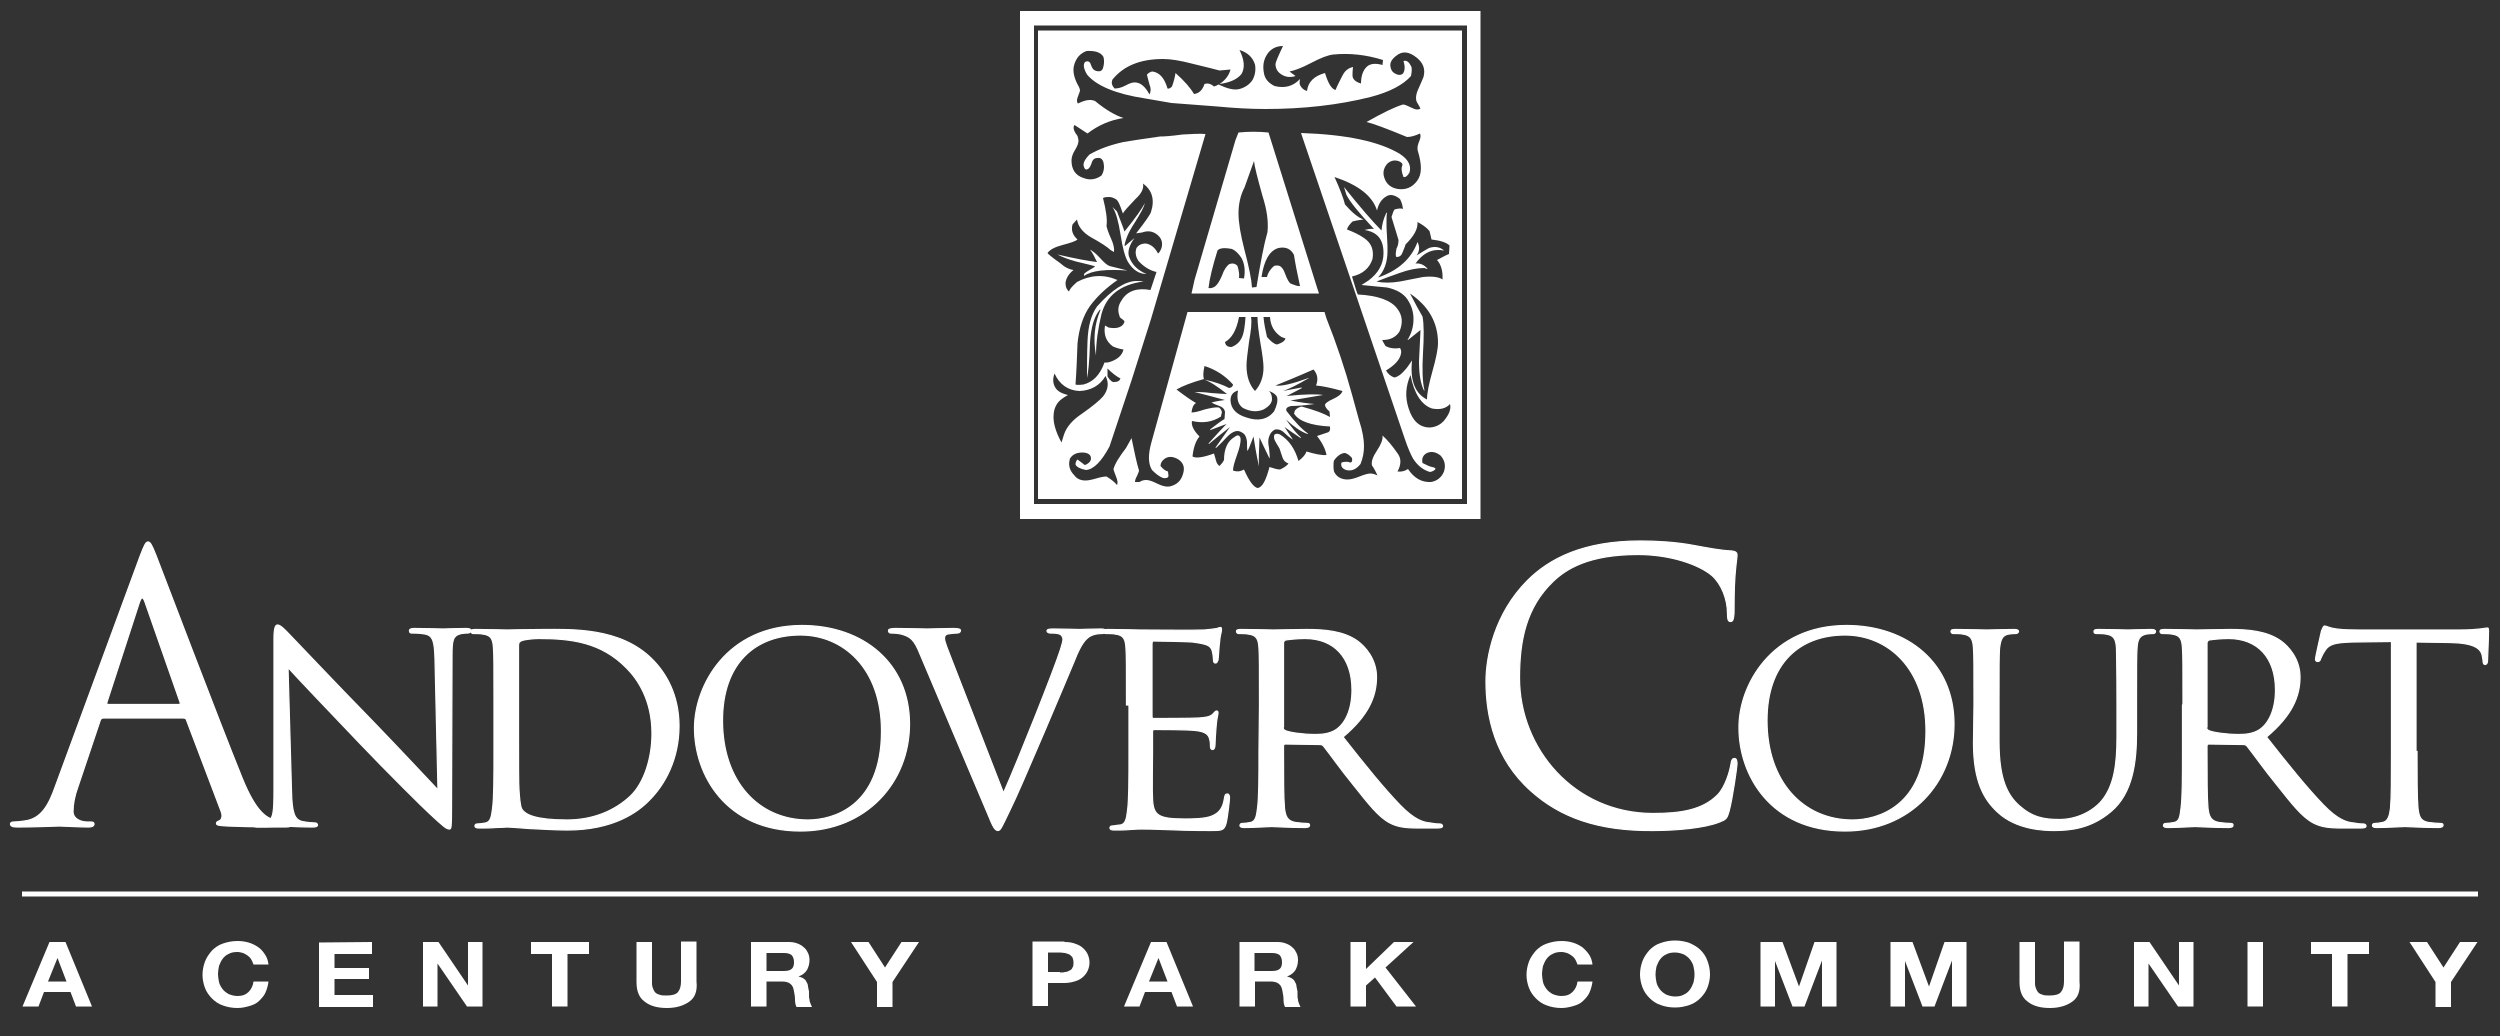 <?xml version="1.0" encoding="utf-8"?>
<!-- Generator: Adobe Illustrator 25.4.1, SVG Export Plug-In . SVG Version: 6.00 Build 0)  -->
<svg version="1.1" id="Layer_1" xmlns="http://www.w3.org/2000/svg" xmlns:xlink="http://www.w3.org/1999/xlink" x="0px" y="0px"
	 viewBox="0 0 500 207.3" style="enable-background:new 0 0 500 207.3;" xml:space="preserve">
<rect x="0" y="0" width="500" height="207.3" fill="#333333" stroke="none"/>
<style type="text/css">
	.st0{display:none;}
	.st1{display:inline;stroke:#000000;}
	.st2{fill:#FFFFFF;stroke:#FFFFFF;stroke-width:0.25;}
	.st3{fill:#FFFFFF;}
</style>
<g id="Layer_1_1_">
</g>
<g id="Layer_4" class="st0">
	<rect class="st1" width="500" height="251"/>
</g>
<g>
	<path class="st2" d="M28,111.3c0.9-2.4,1.2-2.9,1.6-2.9s0.7,0.4,1.6,2.7c1.1,2.8,12.7,33.4,17.3,44.7c2.7,6.6,4.8,7.8,6.4,8.2
		c1.1,0.4,2.2,0.4,3,0.4c0.4,0,0.7,0.1,0.7,0.4c0,0.4-0.7,0.6-1.5,0.6c-1.1,0-6.5,0-11.6-0.2c-1.4-0.1-2.2-0.1-2.2-0.5
		c0-0.3,0.2-0.4,0.5-0.5c0.4-0.1,0.9-0.8,0.4-2L37.3,144c-0.1-0.3-0.3-0.4-0.7-0.4H20.7c-0.4,0-0.6,0.2-0.7,0.6l-4.4,13.1
		c-0.7,1.9-1,3.6-1,5c0,1.5,1.6,2.1,2.8,2.1h0.7c0.5,0,0.7,0.1,0.7,0.4c0,0.4-0.4,0.6-1.1,0.6c-1.8,0-5-0.2-5.8-0.2
		s-4.9,0.2-8.4,0.2c-1,0-1.4-0.2-1.4-0.6c0-0.3,0.3-0.4,0.7-0.4c0.5,0,1.6-0.1,2.1-0.2c3.4-0.4,4.9-3.3,6.2-7L28,111.3z M35.7,140.9
		c0.4,0,0.4-0.2,0.3-0.5l-7-20c-0.4-1.1-0.7-1.1-1.1,0l-6.5,20c-0.1,0.4,0,0.5,0.2,0.5H35.7z"/>
	<path class="st2" d="M58.3,158.3c0.1,4.3,0.6,5.6,2.1,6c1,0.2,2.2,0.3,2.7,0.3c0.2,0,0.4,0.2,0.4,0.4c0,0.3-0.4,0.4-1,0.4
		c-3.1,0-5.2-0.2-5.7-0.2s-2.8,0.2-5.2,0.2c-0.6,0-0.9-0.1-0.9-0.4c0-0.2,0.2-0.4,0.4-0.4c0.4,0,1.4-0.1,2.2-0.3
		c1.4-0.4,1.5-1.8,1.5-6.5v-30.1c0-2.1,0.3-2.7,0.7-2.7c0.6,0,1.5,1,2.1,1.6c0.9,0.9,8.8,9.3,17.2,17.9c5.4,5.6,11.2,11.8,12.8,13.5
		L87,131.7c-0.1-3.4-0.4-4.6-2-4.9c-1-0.2-2.2-0.2-2.7-0.2c-0.4,0-0.4-0.3-0.4-0.5c0-0.3,0.4-0.4,1-0.4c2.5,0,5.1,0.1,5.7,0.1
		s2.4-0.1,4.6-0.1c0.6,0,1,0.1,1,0.4c0,0.2-0.2,0.5-0.6,0.5c-0.2,0-0.7,0-1.3,0.1c-1.8,0.4-1.9,1.4-1.9,4.6L90.3,162
		c0,3.5-0.1,3.8-0.4,3.8c-0.6,0-1.1-0.4-4.1-3.2c-0.6-0.5-8.4-8.2-14.1-14.2c-6.3-6.6-12.4-13-14.1-14.9L58.3,158.3z"/>
	<path class="st2" d="M98.8,141c0-8.1,0-9.6-0.1-11.3c-0.1-1.8-0.4-2.7-2.2-2.9c-0.4-0.1-1.4-0.1-1.9-0.1c-0.2,0-0.4-0.2-0.4-0.4
		c0-0.3,0.2-0.4,0.9-0.4c2.5,0,6,0.1,6.3,0.1c0.6,0,4.1-0.1,7.3-0.1c5.4,0,15.4-0.5,21.8,6c2.7,2.7,5.3,7.1,5.3,13.3
		c0,6.6-2.8,11.7-5.9,14.8c-2.3,2.4-7.2,6-16.5,6c-2.3,0-5.2-0.2-7.6-0.3c-2.3-0.2-4.2-0.3-4.4-0.3c-0.1,0-1.1,0.1-2.2,0.1
		c-1.1,0.1-2.4,0.1-3.3,0.1c-0.6,0-0.9-0.1-0.9-0.4c0-0.2,0.1-0.4,0.4-0.4c0.5,0,1.2-0.1,1.7-0.2c1-0.2,1.2-1.2,1.4-2.8
		c0.3-2.2,0.3-6.3,0.3-11.4L98.8,141L98.8,141z M103.7,146.7c0,5.6,0,10.4,0.1,11.4c0.1,1.3,0.2,3.2,0.6,3.8c0.7,1,2.6,2.1,9,2.1
		c5,0,9.4-1.7,12.7-4.8c2.8-2.7,4.3-7.7,4.3-12.5c0-6.7-2.9-10.9-5.1-13.1c-5.1-5.2-11.1-5.9-17.6-5.9c-1,0-2.8,0.2-3.3,0.4
		c-0.5,0.2-0.7,0.4-0.7,1V146.7z"/>
	<path class="st2" d="M160.4,125.1c12.2,0,21.5,7.5,21.5,19.7c0,11.7-8.7,21.4-21.8,21.4c-14.9,0-21.2-11.2-21.2-20.6
		C138.9,137.1,145.4,125.1,160.4,125.1z M161.6,164c4.9,0,14.7-2.6,14.7-17.8c0-12.6-7.7-19.2-16.2-19.2c-9.1,0-15.6,5.7-15.6,17.1
		C144.5,156.4,151.8,164,161.6,164z"/>
	<path class="st2" d="M200.7,158.6c3.1-7,10.2-24.9,11.4-28.7c0.2-0.8,0.5-1.5,0.5-2c0-0.4-0.2-0.9-0.7-1.1
		c-0.6-0.2-1.2-0.2-1.9-0.2c-0.3,0-0.6-0.2-0.6-0.4c0-0.3,0.4-0.4,1.2-0.4c2.2,0,4.6,0.1,5.3,0.1c0.3,0,2.7-0.1,4.3-0.1
		c0.6,0,0.9,0.1,0.9,0.4c0,0.2-0.2,0.5-0.6,0.5c-0.4,0-1.6,0-2.6,0.6c-0.7,0.5-1.6,1.2-3,4.8c-0.6,1.5-3.3,7.8-6,14.2
		c-3.3,7.7-5.7,13.3-7,15.9c-1.5,3.1-1.8,3.9-2.3,3.9c-0.6,0-1-0.7-2-3.2L184,130.8c-1.2-3-2-3.5-3.8-4c-0.9-0.2-1.8-0.2-2.1-0.2
		s-0.4-0.3-0.4-0.5c0-0.3,0.6-0.4,1.4-0.4c2.6,0,5.7,0.1,6.4,0.1c0.6,0,3-0.1,5.1-0.1c1,0,1.5,0.1,1.5,0.4c0,0.2-0.2,0.5-0.6,0.5
		c-0.6,0-1.5,0.1-2,0.2c-0.6,0.2-0.6,0.6-0.6,0.9c0,0.7,0.7,2.3,1.5,4.4L200.7,158.6z"/>
	<path class="st2" d="M225.3,141c0-8.1,0-9.6-0.1-11.3c-0.1-1.8-0.4-2.7-2.2-2.9c-0.4-0.1-1.4-0.1-1.9-0.1c-0.2,0-0.4-0.2-0.4-0.4
		c0-0.3,0.2-0.4,0.9-0.4c2.5,0,6,0.1,6.3,0.1c0.4,0,11.7,0.1,13,0c1-0.1,2-0.2,2.5-0.3c0.2-0.1,0.5-0.2,0.7-0.2s0.2,0.2,0.2,0.5
		c0,0.4-0.3,1-0.4,2.5c-0.1,0.5-0.2,2.8-0.3,3.5c-0.1,0.2-0.2,0.6-0.5,0.6s-0.4-0.2-0.4-0.7c0-0.4-0.1-1.2-0.3-1.9
		c-0.4-0.9-0.9-1.2-3.9-1.6c-0.9-0.1-7.2-0.2-7.8-0.2c-0.2,0-0.3,0.2-0.3,0.6v14.3c0,0.4,0,0.6,0.3,0.6c0.7,0,7.8,0,9.1-0.1
		s2.1-0.2,2.7-0.7c0.4-0.4,0.6-0.7,0.8-0.7s0.3,0.1,0.3,0.4c0,0.3-0.3,1.2-0.4,2.9c-0.1,1-0.2,3-0.2,3.4s-0.1,1-0.5,1
		c-0.2,0-0.4-0.2-0.4-0.5c0-0.5,0-1-0.2-1.7s-0.7-1.4-2.8-1.6c-1.5-0.2-7.3-0.2-8.2-0.2c-0.3,0-0.4,0.2-0.4,0.4v4.4
		c0,1.8-0.1,7.9,0,8.9c0.1,3.5,1.1,4.2,6.5,4.2c1.4,0,4,0,5.4-0.6s2.2-1.5,2.5-3.6c0.1-0.6,0.2-0.8,0.6-0.8c0.3,0,0.4,0.4,0.4,0.8
		c0,0.4-0.4,4-0.7,5.1c-0.4,1.4-0.9,1.4-3,1.4c-4.1,0-7.2-0.1-9.4-0.2c-2.3-0.1-3.7-0.1-4.5-0.1c-0.1,0-1.2,0-2.3,0.1
		c-1,0.1-2.3,0.1-3.1,0.1c-0.6,0-0.9-0.1-0.9-0.4c0-0.2,0.1-0.4,0.4-0.4c0.5,0,1.2-0.2,1.7-0.2c1-0.2,1.2-1.2,1.4-2.8
		c0.3-2.2,0.3-6.3,0.3-11.4V141H225.3z"/>
	<path class="st2" d="M251.9,141c0-8.1,0-9.6-0.1-11.3c-0.1-1.8-0.4-2.7-2.2-2.9c-0.4-0.1-1.4-0.1-1.9-0.1c-0.2,0-0.4-0.2-0.4-0.4
		c0-0.3,0.2-0.4,0.9-0.4c2.5,0,6.1,0.1,6.4,0.1c0.6,0,5.1-0.1,6.8-0.1c3.5,0,7.3,0.3,10.1,2.3c1.4,1,3.8,3.5,3.8,7.2
		c0,3.9-1.6,7.7-6.7,12c4.4,5.6,8.2,10.3,11.4,13.6c2.9,3,4.7,3.5,6.1,3.6c1,0.2,1.6,0.2,1.9,0.2s0.5,0.2,0.5,0.4
		c0,0.3-0.3,0.4-1.3,0.4h-3.4c-3.1,0-4.4-0.3-5.8-1c-2.3-1.2-4.3-3.8-7.4-7.7c-2.3-2.8-4.7-6.2-5.9-7.7c-0.2-0.2-0.4-0.3-0.7-0.3
		l-6.9-0.1c-0.2,0-0.4,0.1-0.4,0.4v1.2c0,5.1,0,9.1,0.2,11.3c0.2,1.5,0.5,2.5,2.2,2.8c0.7,0.1,1.9,0.2,2.4,0.2
		c0.4,0,0.4,0.2,0.4,0.4s-0.2,0.4-0.9,0.4c-3,0-6.4-0.2-6.7-0.2c-0.1,0-3.7,0.2-5.4,0.2c-0.6,0-0.9-0.1-0.9-0.4
		c0-0.2,0.1-0.4,0.4-0.4c0.5,0,1.2-0.1,1.7-0.2c1-0.2,1.2-1.2,1.4-2.8c0.3-2.2,0.3-6.3,0.3-11.4L251.9,141L251.9,141z M256.6,145.4
		c0,0.3,0.1,0.5,0.4,0.7c0.8,0.4,3.6,0.8,6,0.8c1.3,0,2.8-0.1,4.1-0.9c1.9-1.2,3.3-4,3.3-8c0-6.5-3.6-10.3-9.4-10.3
		c-1.6,0-3.3,0.2-3.9,0.3c-0.2,0.1-0.4,0.3-0.4,0.6v16.8L256.6,145.4L256.6,145.4z"/>
	<path class="st2" d="M306.2,158.2c-7.2-6.4-9-14.9-9-21.9c0-5,1.7-13.6,8.3-20.2c4.4-4.4,11.2-7.9,22.6-7.9c3,0,7.1,0.2,10.7,0.9
		c2.8,0.5,5.2,1,7.6,1.1c0.8,0.1,1,0.4,1,0.8c0,0.6-0.2,1.5-0.4,4.1c-0.2,2.4-0.2,6.5-0.2,7.6c-0.1,1.1-0.2,1.6-0.7,1.6
		s-0.6-0.5-0.6-1.6c0-2.9-1.2-5.9-3.1-7.6c-2.6-2.2-8.3-4.2-14.8-4.2c-9.9,0-14.4,2.9-17,5.4c-5.4,5.2-6.7,11.8-6.7,19.3
		c0,14.1,10.9,27.1,26.7,27.1c5.6,0,9.9-0.7,12.9-3.7c1.6-1.6,2.5-4.9,2.7-6.2c0.1-0.8,0.3-1.1,0.7-1.1c0.4,0,0.5,0.5,0.5,1.1
		c0,0.5-0.9,7-1.6,9.5c-0.4,1.4-0.6,1.6-1.9,2.1c-3,1.2-8.6,1.7-13.3,1.7C319.5,166.2,312,163.4,306.2,158.2z"/>
	<path class="st2" d="M369.3,125.1c12.2,0,21.5,7.5,21.5,19.7c0,11.7-8.7,21.4-21.8,21.4c-14.9,0-21.2-11.2-21.2-20.6
		C347.7,137.1,354.3,125.1,369.3,125.1z M370.5,164c4.9,0,14.7-2.6,14.7-17.8c0-12.6-7.7-19.2-16.2-19.2c-9.1,0-15.6,5.7-15.6,17.1
		C353.4,156.4,360.7,164,370.5,164z"/>
	<path class="st2" d="M394.8,141c0-8.1,0-9.6-0.1-11.3s-0.4-2.7-2.2-2.9c-0.4-0.1-1.4-0.1-1.9-0.1c-0.2,0-0.4-0.2-0.4-0.4
		c0-0.3,0.2-0.4,0.9-0.4c2.5,0,5.7,0.1,6.2,0.1s3.9-0.1,5.5-0.1c0.6,0,0.9,0.1,0.9,0.4c0,0.2-0.3,0.4-0.5,0.4c-0.4,0-0.7,0-1.4,0.1
		c-1.4,0.2-1.7,1.2-1.9,2.9c-0.1,1.7-0.1,3.1-0.1,11.3v7.3c0,7.6,1.7,10.7,4,12.8c2.7,2.4,5,2.8,8.1,2.8c3.3,0,6.5-1.5,8.4-3.7
		c2.5-3,3.1-7.3,3.1-12.7V141c0-8.1-0.1-9.6-0.1-11.3c-0.1-1.7-0.4-2.7-2.2-2.9c-0.4-0.1-1.4-0.1-1.9-0.1c-0.3,0-0.4-0.2-0.4-0.4
		c0-0.3,0.2-0.4,0.9-0.4c2.4,0,5.6,0.1,5.9,0.1c0.4,0,3-0.1,4.6-0.1c0.6,0,0.9,0.1,0.9,0.4c0,0.2-0.2,0.4-0.4,0.4
		c-0.4,0-0.7,0-1.4,0.1c-1.5,0.3-1.8,1.2-1.9,2.9c-0.1,1.7-0.1,3.1-0.1,11.3v5.6c0,5.7-0.7,12-5.1,15.7c-4,3.4-8.1,3.8-11.4,3.8
		c-1.8,0-7.5-0.1-11.3-3.7c-2.7-2.5-4.8-6.1-4.8-13.8L394.8,141L394.8,141z"/>
	<path class="st2" d="M436.6,141c0-8.1,0-9.6-0.1-11.3c-0.1-1.8-0.4-2.7-2.2-2.9c-0.4-0.1-1.4-0.1-1.9-0.1c-0.2,0-0.4-0.2-0.4-0.4
		c0-0.3,0.2-0.4,0.9-0.4c2.5,0,6.1,0.1,6.4,0.1c0.6,0,5.1-0.1,6.8-0.1c3.5,0,7.3,0.3,10.1,2.3c1.4,1,3.8,3.5,3.8,7.2
		c0,3.9-1.6,7.7-6.7,12c4.4,5.6,8.2,10.3,11.4,13.6c2.9,3,4.7,3.5,6.1,3.6c1,0.2,1.6,0.2,1.9,0.2s0.5,0.2,0.5,0.4
		c0,0.3-0.3,0.4-1.3,0.4h-3.4c-3.1,0-4.4-0.3-5.8-1c-2.3-1.2-4.3-3.8-7.4-7.7c-2.3-2.8-4.7-6.2-5.9-7.7c-0.2-0.2-0.4-0.3-0.7-0.3
		l-6.9-0.1c-0.2,0-0.4,0.1-0.4,0.4v1.2c0,5.1,0,9.1,0.2,11.3c0.2,1.5,0.5,2.5,2.2,2.8c0.7,0.1,1.9,0.2,2.4,0.2
		c0.4,0,0.4,0.2,0.4,0.4s-0.2,0.4-0.9,0.4c-3,0-6.4-0.2-6.7-0.2c-0.1,0-3.7,0.2-5.4,0.2c-0.6,0-0.9-0.1-0.9-0.4
		c0-0.2,0.1-0.4,0.4-0.4c0.5,0,1.2-0.1,1.7-0.2c1.1-0.2,1.2-1.2,1.4-2.8c0.3-2.2,0.3-6.3,0.3-11.4V141H436.6z M441.3,145.4
		c0,0.3,0.1,0.5,0.4,0.7c0.8,0.4,3.6,0.8,6,0.8c1.3,0,2.8-0.1,4.1-0.9c1.9-1.2,3.3-4,3.3-8c0-6.5-3.6-10.3-9.4-10.3
		c-1.6,0-3.3,0.2-3.9,0.3c-0.2,0.1-0.4,0.3-0.4,0.6v16.8L441.3,145.4L441.3,145.4z"/>
	<path class="st2" d="M483.4,150.3c0,5.1,0,9.2,0.2,11.4c0.2,1.5,0.4,2.5,2.1,2.8c0.7,0.1,2,0.2,2.5,0.2c0.4,0,0.4,0.2,0.4,0.4
		s-0.3,0.4-0.9,0.4c-3,0-6.4-0.2-6.7-0.2c-0.2,0-4,0.2-5.6,0.2c-0.6,0-0.9-0.1-0.9-0.4c0-0.2,0.1-0.4,0.4-0.4c0.5,0,1.1-0.1,1.6-0.2
		c1.1-0.2,1.4-1.3,1.6-2.8c0.2-2.2,0.2-6.3,0.2-11.4v-22l-7.8,0.1c-3.4,0.1-4.7,0.4-5.5,1.7c-0.6,0.9-0.7,1.3-0.9,1.7
		c-0.1,0.4-0.3,0.5-0.6,0.5c-0.1,0-0.4-0.1-0.4-0.4c0-0.6,1.1-5.2,1.2-5.7c0.1-0.3,0.4-1,0.6-1c0.4,0,0.9,0.4,2.4,0.6
		s3.6,0.2,4.3,0.2h20.5c1.8,0,3-0.1,3.9-0.2c0.8-0.1,1.3-0.2,1.5-0.2s0.2,0.3,0.2,0.6c0,1.6-0.2,5.4-0.2,6c0,0.4-0.2,0.7-0.5,0.7
		c-0.2,0-0.4-0.2-0.4-0.9l-0.1-0.6c-0.2-1.6-1.4-2.8-6.5-2.9l-6.8-0.1v21.9H483.4z"/>
</g>
<g>
	<rect x="4.4" y="178.3" class="st3" width="491.2" height="1"/>
</g>
<g>
	<path class="st3" d="M225.6,52.4c1,1.6,2.2,2.4,3.7,2.4c-1.7-0.7-2.9-1.8-3.5-3.5c-0.3-0.9,0-2.2,1.1-3.7l-1.9,1.6l-0.1-0.1
		c0.2-1.2,0.8-2.7,2-4.5c1.2-1.9,1.9-3.2,2.1-4c-0.6,1.1-1.9,3-4.1,5.7c0-0.1-0.5-1.4-1.5-4c-0.2-0.2-0.5-0.5-0.9-0.9
		c0.7,1.1,1.2,2.9,1.6,5.5C224.5,49.5,225,51.4,225.6,52.4z"/>
	<path class="st3" d="M253.7,26.5c-2-0.2-4-0.2-6,0l-0.6,1.5l-8.2,28l-0.6,2.7h25.5l-0.3-0.9L253.7,26.5z M248.8,55.7l-1-0.1
		c0.1-0.6,0-1.4-0.3-2.4c-0.4-0.5-1-0.6-1.6-0.4c-0.5,0.3-1.1,1.1-1.5,2.3c-0.5,1.2-1,1.9-1.4,2.2c-0.5,0.3-0.9,0.4-1.3,0.3
		c0.2-1.8,0.8-4.3,1.8-7.5c0.4-0.5,1.4-0.6,2.9-0.3c0.7,0.3,1.3,0.9,1.9,1.8C248.9,52.7,249.1,54.1,248.8,55.7z M250.4,57.5
		c-0.1-1.6-0.6-4.1-1.5-7.5c-0.8-3.1-1.2-5.5-1.2-7.3c0-1.9,0.4-3.7,1.2-5.2l1.9-5.3c0.1,1.1,0.7,3.4,1.7,7c0.9,2.8,1.2,5.1,1,7.2
		c-0.7,2.4-1.4,6.1-2.2,11L250.4,57.5z M258.1,56.7c-0.3-0.2-0.7-0.9-1.1-2s-0.9-1.6-1.5-1.6c-0.2,0-0.5,0-0.7,0.1
		c-0.7,0.6-1.2,1.3-1.4,2.2h-1.1c0.5-3.3,1.6-5.3,3.4-5.8c1.5-0.3,2.5,0.2,3.1,1.4c0.2,1.4,0.6,3.5,1.2,6.2
		C259.7,57.3,259.1,57.1,258.1,56.7z"/>
	<path class="st3" d="M219,53.3c-0.2,0.2-0.6,0.4-1.1,0.7s-0.8,0.5-0.9,0.6c-0.2,0.1-0.2,0.3-0.2,0.6c1.5-1.1,4.4-1.4,8.7-1.1
		c-0.8-0.2-2-0.5-3.6-0.9c-0.5-0.2-1.1-0.7-1.9-1.6c-0.8-0.9-1.5-1.4-2-1.7c0.6,0.8,1,1.7,1.4,2.5h-0.1c-1.7-0.2-4.3-0.7-7.8-1.5
		c0.9,0.5,2.2,1,3.7,1.4C217.7,52.9,219,53.2,219,53.3z"/>
	<path class="st3" d="M292.4,6.1h-84.8v93.7h84.8V6.1z M285.9,46.2c0.1,0.3,0.2,0.9,0.4,1.7c1.8,0.2,3,0.6,3.6,1.2l-0.1,1.7
		c-0.6,0.2-1.4,0.7-2.4,1.2c0.8,0.9,1.2,2.2,1.1,3.9c-0.7-0.5-2-0.7-3.9-0.5c-1.6,0.3-3.1,0.6-4.6,0.9c-1.8,0.3-3.4,0.3-4.7,0
		c1.6-0.6,3.1-1.2,4.6-1.7c1.9-0.7,3.6-1,5-1c0.4,0.2,0.6,0.2,0.6,0.1c-0.7-0.7-1.4-1.1-2.4-1c1.3-1.8,2.8-2.7,4.5-2.7
		c0.3,0,0.7,0,1.1,0.1h0.1c-0.8-0.7-1.8-0.9-3-0.5c-0.4,0.2-1.2,0.7-2.5,1.5c0.6-0.8,0.7-1.7,0.2-2.7c-1.2,3.3-3.8,5.7-7.9,7.1
		c1.2-1.2,1.9-3,1.9-5.3c0-0.7,0-1.6-0.1-2.9c-0.1-1.3-0.1-2.2-0.1-2.8c0-0.7,0-1.4,0.1-1.9l-0.1-0.1c-0.6,1.2-0.9,2.4-1,3.6
		c-1.8-1.8-4.3-4.7-7.5-8.7c0,0.1,0.2,0.6,0.5,1.6c0.7,1.4,2.6,3.7,5.5,6.8c-0.5-0.1-1.1,0-1.9,0.2c2.6,0.4,3.8,1.9,3.8,4.6
		c0,2.2-1,4-3,5.5c-0.3,0.2-0.8,0.5-1.4,0.9c1.7,0.2,3.4,0.3,5.1,0.5c1.9,0.4,3.3,1.2,4.1,2.4c0.8,1.2,1.2,2.5,1.2,3.9
		c0,1.5-0.4,2.9-1.2,4.2h0.1l2.5-2c-0.1,2.2-0.2,4.3-0.3,6.3c0,2.5,0.3,4.4,1,5.8h0.1c-0.4-1.7-0.5-4.1-0.3-7.5
		c0.2-3.3,0.2-5.8-0.1-7.3c-0.6-1-1.4-2.5-2.5-4.6c3.7,2.5,5.6,5.8,5.6,9.9c0,1.2-0.4,3.1-1.1,5.6s-1.1,4.4-1.1,5.7
		c-2.4-1.2-3.4-3.8-3-7.7v-0.1c-0.6,0.9-1.1,1.6-1.5,2c-0.6,0.7-1.2,1.2-2,1.4c-0.7-0.2-1.3-0.7-1.7-1.4c1.8-1.1,2.8-2.2,3-3.4
		c0.1-0.4,0-0.8-0.2-1.1c-1.2,0.2-2.2,0-2.9-0.4c-0.5-0.8-0.7-1.2-0.6-1.2c1.6,0,2.7-0.6,3.4-1.7c0.7-1.7,0.6-3.2-0.4-4.5
		c-1.2-1.7-3.9-2.7-7.9-2.9c-0.1,0-0.5-1.2-1.2-3.6c2.2-0.5,3.5-1.7,4.1-3.5c0.3-1.8-0.2-3.2-1.7-4.2c-1-0.7-2.1-1.2-3.4-1.7
		c0.1-0.5,0.5-1,1.1-1.6c0.7-0.2,1.4-0.3,2.2-0.4c-1.1-0.4-2.3-1.4-3.7-3c-0.3-1.2-1-3.1-2.1-5.5c4.8,1.6,7.6,3.8,8.5,6.7
		c0.3-1.4,1-2.4,2-2.9c0.7-0.4,1.6-0.2,2.6,0.6c0.3,0.6,0.5,1.2,0.6,2c-0.4-0.2-1-0.1-1.7,0.1c-0.2,0.3-0.4,0.8-0.6,1.5
		c0.9,3,1.4,4.5,1.4,4.6c0,0.6-0.1,1.2-0.4,1.7c-0.2,1-0.2,1.6,0,1.7c0.6,0,1-0.3,1.2-0.9c0.2-0.6,0.5-1.1,0.6-1.6
		c1.7-1.7,2.5-3.1,2.4-4.5C284.4,44.9,285.1,45.3,285.9,46.2z M253.4,10.9c0.7-1.1,1.8-1.7,3.2-1.7c-1,2.1-1.5,3.3-1.5,3.6
		c0,0.9,0.4,1.6,1.2,2.1c0.8,0.5,1.6,0.6,2.5,0.4l0.3-0.1c-0.3-0.2-0.7-0.5-1.2-0.9c1-0.2,2.4-0.7,4.3-1.7s3.4-1.6,4.5-1.7
		c3.1-0.3,6.4,0,9.9,1.1l-0.1,1c-1.4-0.4-2.5-0.3-3.2,0.4s-1.1,1.8-1.1,3.3c-1.1-0.3-1.7-0.9-1.7-1.6c0-0.4,0-1,0.1-1.7
		c-0.9,0.2-1.6,0.7-2.1,1.7s-1,1.9-1.4,2.9c-0.8-0.2-1.5-1.4-2.1-3.4c-2.2,0.6-3.4,1.8-3.6,3.6c-0.7-0.2-1.1-0.6-1.4-1.2
		c-0.1-0.2-0.1-0.7,0-1.2c-1.4,1.5-3.1,1.9-5.1,1.4c-1.2-0.6-1.9-1.4-2.1-2.5C252.5,13.2,252.7,12,253.4,10.9z M222.5,15.9
		c2.2-2.7,5.5-4.1,10.1-4.1c1.5,0,3.4,0.3,5.7,0.9c3,0.7,4.8,1.2,5.6,1.4l2.2-0.2c-0.3,1.2-1.1,2.2-2.2,2.9c2.2-0.3,3.6-1,4.4-2
		c0.7-1.2,0.6-2.8-0.4-4.8c1.6,0.5,2.6,1.4,3.1,2.9c0.2,1.1,0,2.2-0.5,3.1c-0.6,0.9-1.5,1.5-2.6,1.8s-2.5-0.1-4.2-0.9
		c-0.3,0.2-0.6,0.3-0.9,0.4c-0.7-0.6-1.3-0.7-1.9-0.5c-0.4,1.2-1.1,1.9-2.1,2c-0.7-1.2-1.9-2.6-3.7-4.2c-0.1,0.7-0.3,1.6-0.7,2.7
		c-0.3,0.3-0.6,0.5-0.9,0.4c-0.6-2.1-1.6-3.2-3-3.4c-0.3,0-0.7,0.2-1.1,0.6c0,0.2,0.2,0.9,0.5,2c0.3,0.7,0.3,1.4,0,2
		c-0.8-1.5-1.7-2.3-2.7-2.4c-0.5-0.1-1.2,0.1-2.1,0.6c-0.9,0.5-1.7,0.6-2.2,0.6C222.4,17.1,222.2,16.6,222.5,15.9z M209.5,50.6
		c0.5-0.7,1.5-1.2,3-1.6c1.5-0.4,2.5-0.7,3-1.1c-1-0.9-1.3-1.9-1-3c0.2-0.2,0.5-0.6,0.9-1c0.2,1.4,1.2,2.6,2.7,3.5
		c2.2,1.2,3.5,2.1,4,2.6l0.7,0.4c0.1-0.7-0.1-1.6-0.6-2.7c-0.5-1.1-0.8-2-0.9-2.5c0.2-1.3-0.1-3.2-0.7-5.6c0.4-0.2,0.8-0.2,1.2-0.2
		s0.8,0.1,1.3,0.4c0.5,0.2,0.9,1.2,1.4,2.7l0.1,0.2c0.2-0.5,1.1-1.4,2.5-2.9c1.2-1.1,1.7-2.1,1.5-3.1c1.8,1.3,2.4,3.2,1.6,5.7
		c-0.1,0.4-1.1,1.9-3,4.3c-0.1,0,0.3-0.1,1.2-0.2c1.1-0.4,2.1-0.3,3,0.4s1.2,1.6,0.9,2.7c-0.2,0.5-0.4,0.9-0.7,1.1
		c-0.6-1.2-1.4-1.8-2.4-2c-0.9,0-1.5,0.3-1.9,0.9c-0.3,0.8-0.2,1.7,0.4,2.6c1.1,1.2,2.3,1.9,3.6,2.2l-1.2,3.6
		c-2.7-0.5-4.7,0.2-5.8,2.1c-0.7,1-0.8,2-0.4,3.1c0,0.2,0.2,0.4,0.5,0.6c0.3,0.2,0.5,0.4,0.5,0.6c-0.1,0.2-0.2,0.3-0.2,0.4
		c-0.5,0.7-1.5,1-3,0.7l-0.7-0.4c-0.3,1.8,0.2,3.2,1.6,4.2c0.7,0.3,1.4,0.5,2.1,0.6c-0.2,0.8-0.7,1.5-1.6,2
		c-0.9,0.5-1.7,0.7-2.2,0.6c-0.9,2.5-2.3,3.9-4.2,4.4c-0.8,0.1-1.4,0.1-1.6,0c0.2-2.7,0.3-5.5,0.4-8.2c0.3-3.1,1.2-5.7,2.5-7.5
		c1.4-1.9,3.2-3.6,5.5-5.2c-2.8-1.2-5.5-1-8.1,0.4c-0.8,0.7-1.4,1.3-1.6,1.9c-0.5-0.4-0.7-1-0.7-1.7c0.1-0.9,0.6-1.8,1.6-2.6
		c-0.8-0.1-1.7-0.5-2.7-1.4C210.3,51.4,209.5,50.7,209.5,50.6z M224.1,75.7c-0.2,0.5-0.6,0.7-1.2,0.7c-0.4,0.1-0.9-0.3-1.4-1.1v-1.6
		C222.4,74.6,223.3,75.3,224.1,75.7z M212.3,88.5c-1.1-2-1.6-3.7-1.6-5.1c0-1.2,0.3-2.1,0.9-2.9c0.4-0.5,1.1-1,2-1.5
		c-1.3-0.3-2.2-0.8-2.6-1.6c-0.4-0.7-0.5-1.6-0.1-2.7c1,2.2,2.7,3.4,5,3.5c2.3-0.1,4.1-1.1,5.2-3c0.7,1.3,0.6,2.7-0.5,4.1
		c-0.6,0.7-2,1.9-4.3,3.5c-1.8,1.2-3,2.6-3.5,4.1L212.3,88.5z M265.9,82.3l0.1,1.1c-1.2-0.7-3.1-1.4-5.7-2.1c-0.7,0.2-1.2,0.5-1.4,1
		c0,0.1,0,0.2-0.1,0.4c0.9,1.5,3.3,2.4,7.2,2.6c0.1,0.7-0.1,1.1-0.5,1.2s-1.1,0.4-2.1,0.7c1.1,1.4,1.7,2.7,1.9,3.8
		c-1,0.1-2.3-0.2-4-0.7c-0.2,0.6-0.7,1.2-1.6,1.9c-0.7-2.4-1.9-4.2-3.7-5.3c-0.4-0.2-0.8-0.2-1.1,0c-0.1,0.2-0.1,0.5-0.1,0.6
		c0,0.3,0.2,0.7,0.5,1.2s0.5,0.8,0.6,1c0.2,0.6,0.4,1.2,0.6,1.8c0.2,0.6,0.6,1,1.2,1.2c-0.3,0.4-0.8,0.8-1.7,1.2
		c-0.5,0-1.2-0.2-2.1-0.5c-0.7,2.6-1.4,4.1-2.4,4.2c-0.8-0.2-1.7-1.4-2.7-3.7c-0.7,0.4-1.4,0.5-2.2,0.2c0-0.7,0.3-1.7,0.8-3.1
		s0.8-2.5,0.7-3.4c-0.2-0.6-0.6-0.7-1.2-0.2c-1.4,0.8-2.1,2.4-2.1,4.6c-0.2,0.4-0.5,0.8-0.9,1.2c-0.3-0.2-0.6-0.6-0.7-1.1
		c-0.2-0.8-0.4-1.3-0.4-1.4c-2.2,0.8-3.6,1-4.3,0.6c0.2-1.9,0.7-3.2,1.4-4c-1.2-1.2-1.7-2.3-1.5-3.1c2.2,0.5,4.1,0.2,5.8-0.9
		c0.1-0.7,0.2-0.9,0.2-0.6c0-0.5-0.2-0.9-0.6-1.2c-0.7-0.1-1.7,0.1-2.9,0.4c-1.2,0.4-2,0.6-2.6,0.6c0.1-1,0.4-1.6,0.9-1.9
		c-0.9-0.5-2.2-1.4-3.9-2.7c1.2-0.7,3-1.4,5.5-2.1c-0.2-0.4-0.2-1.3,0.1-2.6c2.2,0.7,4.1,1.9,5.7,3.7c0,0.2-0.1,0.4-0.4,0.6
		l-0.4,0.1c-1.1-0.6-2.7-1.2-5-1.7c1.2,0.4,2.7,1.4,4.6,2.9c-0.7,0-1.7-0.1-3.2-0.2c-1.4-0.2-2.5-0.2-3.3-0.2
		c1.3,0.3,3.4,0.9,6.1,1.6c-0.7,0.1-1.6,0.2-2.7,0.5c0.5,0.3,1,0.5,1.6,0.7s1,0.6,1.1,1.2l-0.1,1.4c-0.7,0.4-1.6,1.1-2.9,2.1
		l0.1,0.1l3.2-1.2c-0.8,0.8-2,2.1-3.6,3.9l0.1,0.1c0.9-0.8,2.3-1.9,4.2-3.4l-2.9,4.1l0.1,0.1c0.3-0.3,1-0.9,1.9-1.9s1.7-1.5,2.4-1.5
		c0.4,0,0.8,0.2,1.2,0.5s0.6,0.9,0.7,1.6c0,1,0,1.6,0.1,1.9c0.1-0.1,0.5-1,1.2-2.9c0.2,1.3,0.5,3.3,1.1,6c-0.1-1.3,0-3.3,0.1-5.8
		c0.4,0.9,1.1,2.3,2,4.2c0.1-0.3,0-1-0.1-2.1c-0.2-1-0.2-1.7,0-2.2c0.2-0.7,0.6-1.2,1.2-1.5c0.7-0.1,1.3,0.1,1.8,0.6s1.1,1,1.7,1.4
		v-0.1l-1.6-2.4c0.7,0.5,1.7,1.2,3.2,2.2l0.1-0.1c-0.8-0.7-1.8-1.9-3-3.6c1.5,1.4,2.9,2.4,4.3,2.9l0.1-0.1c-1.2-0.8-2.6-2.3-4.3-4.5
		c-0.2-0.5,0.1-0.8,0.9-1c1.1,0,2.6-0.1,4.7-0.4c-1.2-0.1-2.8-0.3-4.8-0.7l6.5-1.1c-1-0.2-3.4-0.2-7.3,0.2c0.7-0.3,1.7-0.9,3.1-1.6
		l-0.1-0.1l-3.7,0.7c1.2-0.4,3-1.3,5.2-2.6h-0.1c-3.3,1.2-5.5,1.7-6.6,1.5c1.7-0.7,4.2-1.7,7.6-3.2c0.8,0.9,1,2,0.5,3.2
		c1.3,0.1,3.1,0.5,5.3,1.1c-0.2,0.6-0.8,1.1-1.9,1.6S265,80.7,265,81S265.3,81.8,265.9,82.3z M250.2,63.4h1.3c0,1.2,0.2,2.9,0.6,5.3
		c0.4,2.3,0.6,3.9,0.6,4.8c0,1.9-0.6,3.5-1.7,4.7c-1.1-1.2-1.7-2.9-1.7-5.1c0-0.9,0.2-2.5,0.5-4.7C250.2,66.1,250.4,64.5,250.2,63.4
		z M252.7,81.9c1.1-0.6,1.7-1.3,1.7-2.1c0-0.7-0.2-1.2-0.6-1.6c0.8,0.3,1.4,0.7,1.6,1.2c0.2,0.7,0,1.7-0.6,2.9
		c-1.3,1.6-3.2,2-5.5,1.2c-2-0.6-3.1-1.7-3.2-3.4c0-1.1,0.5-1.7,1.5-2c-0.3,1.7,0,2.8,1,3.5C250.2,82.4,251.5,82.4,252.7,81.9z
		 M252.7,63.4h1.3c0.1,1.8,0.9,3.1,2.3,4l0.8,0.3c-0.2,0.6-0.8,0.9-1.7,1.2c-0.6-0.1-1.2-0.6-2-1.5
		C253.1,66.1,252.8,64.7,252.7,63.4z M248.6,66.9c-0.4,1.3-1.2,2.1-2.3,2.5c-0.8,0-1.2-0.3-1.3-1c1.3-0.7,2.3-2.3,2.8-5h1.3
		C249,65.1,248.8,66.2,248.6,66.9z M288.8,94.3c-0.5,1.2-1.4,1.9-2.6,2.1c-1.9,0.1-3.4-0.8-4.6-2.6c-0.6,0.4-1.3,0.6-2.1,0.5
		c0.7-1.3,0.8-2.5,0.1-3.5c-1.1-1.6-2.1-2.8-3.1-3.7c0.1,0.8-0.3,1.8-1.1,3c-0.8,1.2-1.2,2.2-1,3c0.3,0.4,0.7,1.1,1.1,2
		c-0.4-0.2-0.9-0.4-1.4-0.4s-1.2,0.2-2.2,0.6s-1.8,0.6-2.4,0.6c-1.2,0-2.2-0.5-2.7-1.6c-0.1-0.4-0.1-0.8-0.1-1.1
		c0-0.4,0-0.8,0.1-1.1c0.7-1,1.5-1.5,2.2-1.5c0.4,0.1,0.9,0.4,1.4,1c0.1,0.6,0,0.9-0.4,0.9c-0.4-0.2-1-0.2-1.7,0
		c-0.2,0.7,0.1,1.2,0.9,1.5c1.2,0.3,2.1-0.2,2.9-1.2c0.5-1.2,0.7-2.4,0.7-3.6c0-1.3-0.3-3.1-1-5.2c-0.7-2.6-1.2-4.3-1.4-5.1
		c-1.4-5.1-3.1-10.2-5.1-15.2l-0.4-1.3h-27.4l-7.2,26c-0.7,2.5-0.7,4.3,0.1,5.6c0.7,0.7,1.4,1.3,2.2,1.6c0.6,0.1,1,0,1.1-0.4
		l-0.1-0.9c-0.5-0.1-1-0.5-1.5-1.1c0-0.6,0.3-1.1,0.9-1.5c0.8-0.5,1.7-0.4,2.7,0.2c1,0.7,1.3,1.6,0.9,2.9c-0.4,1.4-1.3,2.2-2.7,2.5
		c-0.7,0.1-1.5-0.1-2.5-0.6s-1.7-0.7-2.1-0.7c-0.5,0-1,0.1-1.4,0.4H227c0-0.3,0.1-0.7,0.4-1.2c0.2-0.5,0.4-0.9,0.4-1.1
		c-0.4-1.3-0.9-3.5-1.5-6.5c0,0.1-0.4,0.7-1.1,2c-1.3,1.7-2.2,3.1-2.5,4.2c0,0.2,0.2,0.7,0.5,1.5c0.3,0.7,0.4,1.3,0.2,1.7
		c-0.4-0.5-1.1-1.1-2.1-1.7c-0.4,0-1.1,0.1-2.1,0.4s-1.7,0.4-2.1,0.4c-0.9,0-1.7-0.3-2.2-1c-1-1-1.3-2.1-0.9-3.4
		c0.5-0.8,1.3-1.2,2.5-1.2c0.7,0,1.3,0.2,1.6,0.7c0.2,0.5,0.1,1-0.4,1.4s-0.8,0.5-1,0.2l-1.2-0.9c-0.2,0.2-0.4,0.5-0.4,1
		c0.2,0.5,1,0.9,2.1,1.1c1.5-0.1,3.1-1.7,4.7-4.7l4.4-13.2l3.9-12.3l10.9-37c-1.2-0.1-2.7,0-4.6,0.1c-2.2,0.3-3.6,0.4-4.5,0.4
		c-3.6,0.5-6.1,0.9-7.3,1.1c-2.7,0.6-4.9,1.4-6.8,2.5c-0.8,0.8-1.2,1.5-1.2,2.1c0.1,0.5,0.2,0.8,0.5,0.9c0.5,0,0.8-0.4,1.1-1.2
		c0.2-0.8,0.6-1.1,1.2-1.1c0.6-0.1,1,0.2,1.2,0.9c0.2,0.9,0.1,1.8-0.4,2.6c-1.1,0.8-2.3,1-3.6,0.5c-1.6-0.5-2.4-1.7-2.4-3.5
		c0-0.6,0.2-1.3,0.7-2.1c0.5-0.8,0.7-1.4,0.7-1.9c0-0.2-0.1-0.5-0.2-0.9c-0.7-0.9-1-1.7-0.6-2.2l2.6,1.7c2.2-1.7,4.6-2.7,7.2-3.1
		c-1.6-0.5-3.5-1.6-5.7-3.4c-0.9-0.4-2-0.2-3.4,0.5c-0.2-0.2-0.2-0.5-0.2-0.6c0-0.3,0.1-0.6,0.3-1.1s0.3-0.8,0.3-0.9
		c0-0.2-0.1-0.5-0.2-0.7c-1-1.7-1.3-3.2-1-4.3c0.4-1.5,1.2-2.4,2.5-2.9c1.8-0.1,2.9,0.3,3.4,1.2c0.2,0.8,0.1,1.6-0.1,2.2
		c-0.2,0.7-0.8,0.8-1.6,0.5c-0.3-0.1-0.6-0.5-0.8-1.1c-0.2-0.7-0.6-0.9-1.2-0.6c-0.4,0.5-0.3,1.3,0.4,2.5c1.8,2.2,5.7,3.9,11.7,4.8
		l5.2,0.9l9.2,0.7c3.2,0.3,6.4,0.5,9.6,0.5c7.6,0,14.6-0.8,21-2.4c3.8-1,6.5-2.4,8.1-4.2c0.2-1,0.2-1.7,0-2c-0.4-0.8-0.9-1.2-1.5-1
		l0.1,0.4c0.2,0.7,0.2,1.5-0.2,2.1c-0.3,0.3-0.8,0.4-1.4,0.1c-0.7-0.3-1-0.8-1.1-1.4c-0.2-0.9,0.3-1.7,1.5-2.5
		c1.1-0.7,2.3-0.5,3.7,0.6c1.4,1.1,1.8,2.4,1.4,3.9c-0.1,0.2-0.4,1-0.9,2.1c-0.4,0.8-0.6,1.5-0.6,2.1c0,0.4,0.1,0.8,0.4,1.2l0.5,0.9
		c-0.3,0.2-0.5,0.2-0.7,0.2c-0.3,0-0.8-0.2-1.4-0.5s-1.1-0.5-1.4-0.5c-1.7,0.5-4.1,1.7-7.3,3.5c1.3,0.3,4,1.3,8.1,3
		c0.7,0,1.5-0.2,2.6-0.7c0.2,0.4,0.1,0.9-0.1,1.4c-0.3,0.7-0.4,1.2-0.4,1.5c0,0.2,0,0.5,0.1,0.7c0.8,2.7,0.8,4.6-0.2,5.9
		c-1,1.3-2.2,1.8-3.8,1.6c-1.3-0.2-2.2-0.9-2.6-1.9c-0.5-1.1-0.4-2.1,0.4-3.1c0.7-0.7,1.6-0.9,2.5-0.5c0.4,0.2,0.6,0.4,0.6,0.7
		c-0.3,0.6-0.2,1.4,0.2,2.4c0.4,0.1,0.8-0.2,1.2-0.9c0.4-1.3-0.2-2.6-1.9-3.7c-4.1-2.5-10.7-3.9-19.8-4.2l20.7,61
		c0.7,2.1,1.3,3.4,1.7,4.1c0.9,1.4,2,2.3,3.4,2.7c0.5-0.1,0.9-0.3,1.1-0.6c0-0.2-0.2-0.3-0.7-0.4s-1.1-0.4-1.9-0.8
		c-0.2-0.9,0.1-1.6,0.9-2c0.9-0.4,1.8-0.2,2.7,0.5C288.9,92,289.2,93,288.8,94.3z M289.2,83.6c-0.7,1.1-1.8,1.8-3.2,1.9
		c-2.1,0-3.5-1.3-4.3-3.9c-0.7-2.2-0.6-4.3,0.4-6.6c0.7,3.7,2.2,6,4.3,6.7c1.6,0.3,2.8,0,3.6-0.9C290.2,81.6,290,82.5,289.2,83.6z"
		/>
	<path class="st3" d="M219.4,61.3c-1.2,1.7-1.8,4-1.9,7c-0.1,2.4-0.1,4.8-0.1,7.3c0.2-0.8,0.5-3.2,0.6-7.1c0.2-3,0.8-5.2,2-6.6
		l0.1,0.1c-1.2,2.7-1.5,5.8-0.9,9.1c0-2.6,0.4-5.4,1.1-8.3c1-3.7,3.8-5.9,8.4-6.5c-0.5-0.1-1-0.1-1.4-0.1
		C225.1,56.2,222.4,57.9,219.4,61.3z"/>
	<path class="st3" d="M204,2.2v101.6h92.1V2.2H204z M293.4,100.8h-86.6V5.1h86.6V100.8z"/>
</g>
<g>
	<path class="st3" d="M13.1,188.4l5.3,12.9h-3.2l-1.1-2.9H8.8l-1.1,2.9H4.5l5.4-12.9H13.1z M13.3,196.3l-1.8-4.7l0,0l-1.9,4.7H13.3z
		"/>
	<path class="st3" d="M50.2,191.8c-0.2-0.3-0.4-0.5-0.7-0.7s-0.6-0.4-0.9-0.5c-0.4-0.1-0.7-0.2-1.1-0.2c-0.7,0-1.3,0.1-1.8,0.4
		c-0.5,0.2-0.9,0.6-1.2,1s-0.5,0.9-0.7,1.4c-0.1,0.5-0.2,1.1-0.2,1.6s0.1,1.1,0.2,1.6c0.1,0.5,0.4,1,0.7,1.4s0.7,0.7,1.2,1
		c0.5,0.2,1.1,0.4,1.8,0.4c1,0,1.7-0.3,2.2-0.8s0.9-1.2,1-2.1h3c-0.1,0.8-0.3,1.5-0.6,2.2s-0.8,1.2-1.3,1.7s-1.2,0.8-1.9,1
		s-1.5,0.4-2.4,0.4c-1.1,0-2.1-0.2-2.9-0.5c-0.9-0.3-1.6-0.8-2.2-1.4c-0.6-0.6-1.1-1.3-1.4-2.1c-0.3-0.8-0.5-1.7-0.5-2.6
		c0-1,0.2-1.9,0.5-2.7s0.8-1.5,1.4-2.2c0.6-0.6,1.3-1.1,2.2-1.4c0.9-0.3,1.8-0.5,2.9-0.5c0.8,0,1.5,0.1,2.2,0.3s1.3,0.5,1.9,0.9
		c0.6,0.4,1,0.9,1.4,1.5s0.6,1.2,0.7,2h-3C50.5,192.4,50.4,192.1,50.2,191.8z"/>
	<path class="st3" d="M74.4,188.4v2.4h-7.5v2.8h6.9v2.2h-6.9v3.2h7.7v2.4H63.8v-12.9L74.4,188.4L74.4,188.4z"/>
	<path class="st3" d="M87.7,188.4l5.9,8.7l0,0v-8.7h2.9v12.9h-3.1l-5.9-8.6l0,0v8.6h-2.9v-12.9H87.7z"/>
	<path class="st3" d="M106.2,190.8v-2.4h11.6v2.4h-4.3v10.5h-3.1v-10.5H106.2z"/>
	<path class="st3" d="M137.9,200.3c-1.1,0.8-2.6,1.3-4.5,1.3s-3.4-0.4-4.5-1.3c-1.1-0.8-1.6-2.1-1.6-3.9v-8h3.1v8c0,0.4,0,0.7,0.1,1
		s0.2,0.6,0.4,0.9c0.2,0.3,0.5,0.5,0.9,0.6c0.4,0.2,0.9,0.2,1.5,0.2c1.1,0,1.9-0.2,2.3-0.7c0.4-0.5,0.6-1.2,0.6-2.1v-8h3.1v8
		C139.5,198.2,139,199.5,137.9,200.3z"/>
	<path class="st3" d="M157.8,188.4c0.6,0,1.2,0.1,1.7,0.3s0.9,0.4,1.3,0.8c0.4,0.3,0.6,0.7,0.8,1.1c0.2,0.4,0.3,0.9,0.3,1.4
		c0,0.8-0.2,1.4-0.5,2c-0.4,0.6-0.9,1-1.7,1.3l0,0c0.4,0.1,0.7,0.2,1,0.4s0.5,0.4,0.6,0.7c0.2,0.3,0.3,0.6,0.3,0.9
		c0.1,0.3,0.1,0.7,0.2,1c0,0.2,0,0.4,0,0.7s0,0.6,0.1,0.9c0,0.3,0.1,0.6,0.2,0.8c0.1,0.3,0.2,0.5,0.3,0.7h-3.1
		c-0.2-0.4-0.3-0.9-0.3-1.5s-0.1-1.1-0.2-1.6c-0.1-0.7-0.3-1.2-0.7-1.5c-0.3-0.3-0.9-0.5-1.7-0.5h-3.1v5h-3.1v-12.9L157.8,188.4
		L157.8,188.4z M156.7,194.2c0.7,0,1.3-0.1,1.6-0.4c0.4-0.3,0.5-0.8,0.5-1.4c0-0.6-0.2-1.1-0.5-1.4c-0.4-0.3-0.9-0.4-1.6-0.4h-3.4
		v3.6L156.7,194.2L156.7,194.2z"/>
	<path class="st3" d="M170.2,188.4h3.5l3.3,5.1l3.3-5.1h3.5l-5.3,8v5h-3.1v-5L170.2,188.4z"/>
	<path class="st3" d="M212.9,188.4c0.9,0,1.6,0.1,2.3,0.4c0.6,0.2,1.1,0.5,1.5,0.9s0.7,0.8,0.9,1.3s0.3,1,0.3,1.5s-0.1,1-0.3,1.5
		s-0.5,0.9-0.9,1.3c-0.4,0.4-0.9,0.7-1.5,0.9s-1.4,0.4-2.3,0.4h-3.3v4.6h-3.1v-12.9h6.4V188.4z M212,194.5c0.4,0,0.7,0,1-0.1
		c0.3,0,0.6-0.1,0.9-0.3c0.3-0.1,0.5-0.3,0.6-0.6c0.2-0.3,0.2-0.6,0.2-1s-0.1-0.7-0.2-1c-0.2-0.3-0.4-0.4-0.6-0.6
		c-0.3-0.1-0.5-0.2-0.9-0.3c-0.3,0-0.7-0.1-1-0.1h-2.4v3.9h2.4V194.5z"/>
	<path class="st3" d="M233.3,188.4l5.3,12.9h-3.2l-1.1-2.9H229l-1.1,2.9h-3.1l5.4-12.9H233.3z M233.5,196.3l-1.8-4.7l0,0l-1.9,4.7
		H233.5z"/>
	<path class="st3" d="M255.5,188.4c0.6,0,1.2,0.1,1.7,0.3s0.9,0.4,1.3,0.8c0.4,0.3,0.6,0.7,0.8,1.1c0.2,0.4,0.3,0.9,0.3,1.4
		c0,0.8-0.2,1.4-0.5,2c-0.4,0.6-0.9,1-1.7,1.3l0,0c0.4,0.1,0.7,0.2,1,0.4s0.5,0.4,0.6,0.7c0.2,0.3,0.3,0.6,0.3,0.9
		c0.1,0.3,0.1,0.7,0.2,1c0,0.2,0,0.4,0,0.7s0,0.6,0.1,0.9c0,0.3,0.1,0.6,0.2,0.8c0.1,0.3,0.2,0.5,0.3,0.7H257
		c-0.2-0.4-0.3-0.9-0.3-1.5s-0.1-1.1-0.2-1.6c-0.1-0.7-0.3-1.2-0.7-1.5c-0.3-0.3-0.9-0.5-1.7-0.5H251v5h-3.1v-12.9L255.5,188.4
		L255.5,188.4z M254.3,194.2c0.7,0,1.3-0.1,1.6-0.4c0.4-0.3,0.5-0.8,0.5-1.4c0-0.6-0.2-1.1-0.5-1.4c-0.4-0.3-0.9-0.4-1.6-0.4h-3.4
		v3.6L254.3,194.2L254.3,194.2z"/>
	<path class="st3" d="M273.2,188.4v5.4l5.6-5.4h3.9l-5.6,5.1l6.1,7.8h-3.9l-4.3-5.8l-1.8,1.6v4.2h-3.1v-12.9L273.2,188.4
		L273.2,188.4z"/>
	<path class="st3" d="M315,191.8c-0.2-0.3-0.4-0.5-0.7-0.7c-0.3-0.2-0.6-0.4-0.9-0.5c-0.4-0.1-0.7-0.2-1.1-0.2
		c-0.7,0-1.3,0.1-1.8,0.4c-0.5,0.2-0.9,0.6-1.2,1c-0.3,0.4-0.5,0.9-0.7,1.4c-0.1,0.5-0.2,1.1-0.2,1.6s0.1,1.1,0.2,1.6s0.4,1,0.7,1.4
		c0.3,0.4,0.7,0.7,1.2,1c0.5,0.2,1.1,0.4,1.8,0.4c1,0,1.7-0.3,2.2-0.8s0.9-1.2,1-2.1h3c-0.1,0.8-0.3,1.5-0.6,2.2
		c-0.3,0.7-0.8,1.2-1.3,1.7s-1.2,0.8-1.9,1c-0.7,0.2-1.5,0.4-2.4,0.4c-1.1,0-2.1-0.2-2.9-0.5c-0.9-0.3-1.6-0.8-2.2-1.4
		c-0.6-0.6-1.1-1.3-1.4-2.1s-0.5-1.7-0.5-2.6c0-1,0.2-1.9,0.5-2.7s0.8-1.5,1.4-2.2c0.6-0.6,1.3-1.1,2.2-1.4c0.9-0.3,1.8-0.5,2.9-0.5
		c0.8,0,1.5,0.1,2.2,0.3s1.3,0.5,1.9,0.9c0.5,0.4,1,0.9,1.4,1.5s0.6,1.2,0.7,2h-3C315.3,192.4,315.2,192.1,315,191.8z"/>
	<path class="st3" d="M328.5,192.2c0.3-0.8,0.8-1.5,1.4-2.2c0.6-0.6,1.3-1.1,2.2-1.4c0.9-0.3,1.8-0.5,2.9-0.5s2.1,0.2,2.9,0.5
		c0.9,0.4,1.6,0.8,2.2,1.4c0.6,0.6,1.1,1.3,1.4,2.2c0.3,0.8,0.5,1.7,0.5,2.7c0,0.9-0.2,1.8-0.5,2.6s-0.8,1.5-1.4,2.1
		s-1.3,1.1-2.2,1.4c-0.9,0.3-1.8,0.5-2.9,0.5s-2.1-0.2-2.9-0.5c-0.9-0.3-1.6-0.8-2.2-1.4c-0.6-0.6-1.1-1.3-1.4-2.1s-0.5-1.7-0.5-2.6
		C328,193.9,328.2,193,328.5,192.2z M331.3,196.5c0.1,0.5,0.4,1,0.7,1.4c0.3,0.4,0.7,0.7,1.2,1c0.5,0.2,1.1,0.4,1.8,0.4
		c0.7,0,1.3-0.1,1.8-0.4c0.5-0.2,0.9-0.6,1.2-1c0.3-0.4,0.5-0.9,0.7-1.4c0.1-0.5,0.2-1,0.2-1.6s-0.1-1.1-0.2-1.6s-0.4-1-0.7-1.4
		c-0.3-0.4-0.7-0.7-1.2-1c-0.5-0.2-1.1-0.4-1.8-0.4c-0.7,0-1.3,0.1-1.8,0.4c-0.5,0.2-0.9,0.6-1.2,1c-0.3,0.4-0.5,0.9-0.7,1.4
		c-0.1,0.5-0.2,1.1-0.2,1.6C331.1,195.4,331.2,196,331.3,196.5z"/>
	<path class="st3" d="M356.5,188.4l3.3,8.9l0,0l3.1-8.9h4.4v12.9h-2.9v-9.2l0,0l-3.5,9.2h-2.4l-3.5-9.1l0,0v9.1h-2.9v-12.9H356.5z"
		/>
	<path class="st3" d="M382.5,188.4l3.3,8.9l0,0l3.1-8.9h4.4v12.9h-2.9v-9.2l0,0l-3.5,9.2h-2.4l-3.5-9.1l0,0v9.1h-2.9v-12.9H382.5z"
		/>
	<path class="st3" d="M414.5,200.3c-1.1,0.8-2.6,1.3-4.5,1.3s-3.4-0.4-4.5-1.3c-1.1-0.8-1.6-2.1-1.6-3.9v-8h3.1v8c0,0.4,0,0.7,0.1,1
		s0.2,0.6,0.4,0.9c0.2,0.3,0.5,0.5,0.9,0.6c0.4,0.2,0.9,0.2,1.5,0.2c1.1,0,1.9-0.2,2.3-0.7s0.6-1.2,0.6-2.1v-8h3.1v8
		C416.1,198.2,415.6,199.5,414.5,200.3z"/>
	<path class="st3" d="M429.9,188.4l5.9,8.7l0,0v-8.7h2.9v12.9h-3.1l-5.9-8.6l0,0v8.6h-2.9v-12.9H429.9z"/>
	<path class="st3" d="M452.6,188.4v12.9h-3.1v-12.9H452.6z"/>
	<path class="st3" d="M462.2,190.8v-2.4h11.6v2.4h-4.3v10.5h-3.1v-10.5H462.2z"/>
	<path class="st3" d="M481.9,188.4h3.5l3.3,5.1l3.3-5.1h3.5l-5.3,8v5h-3.1v-5L481.9,188.4z"/>
</g>
</svg>
